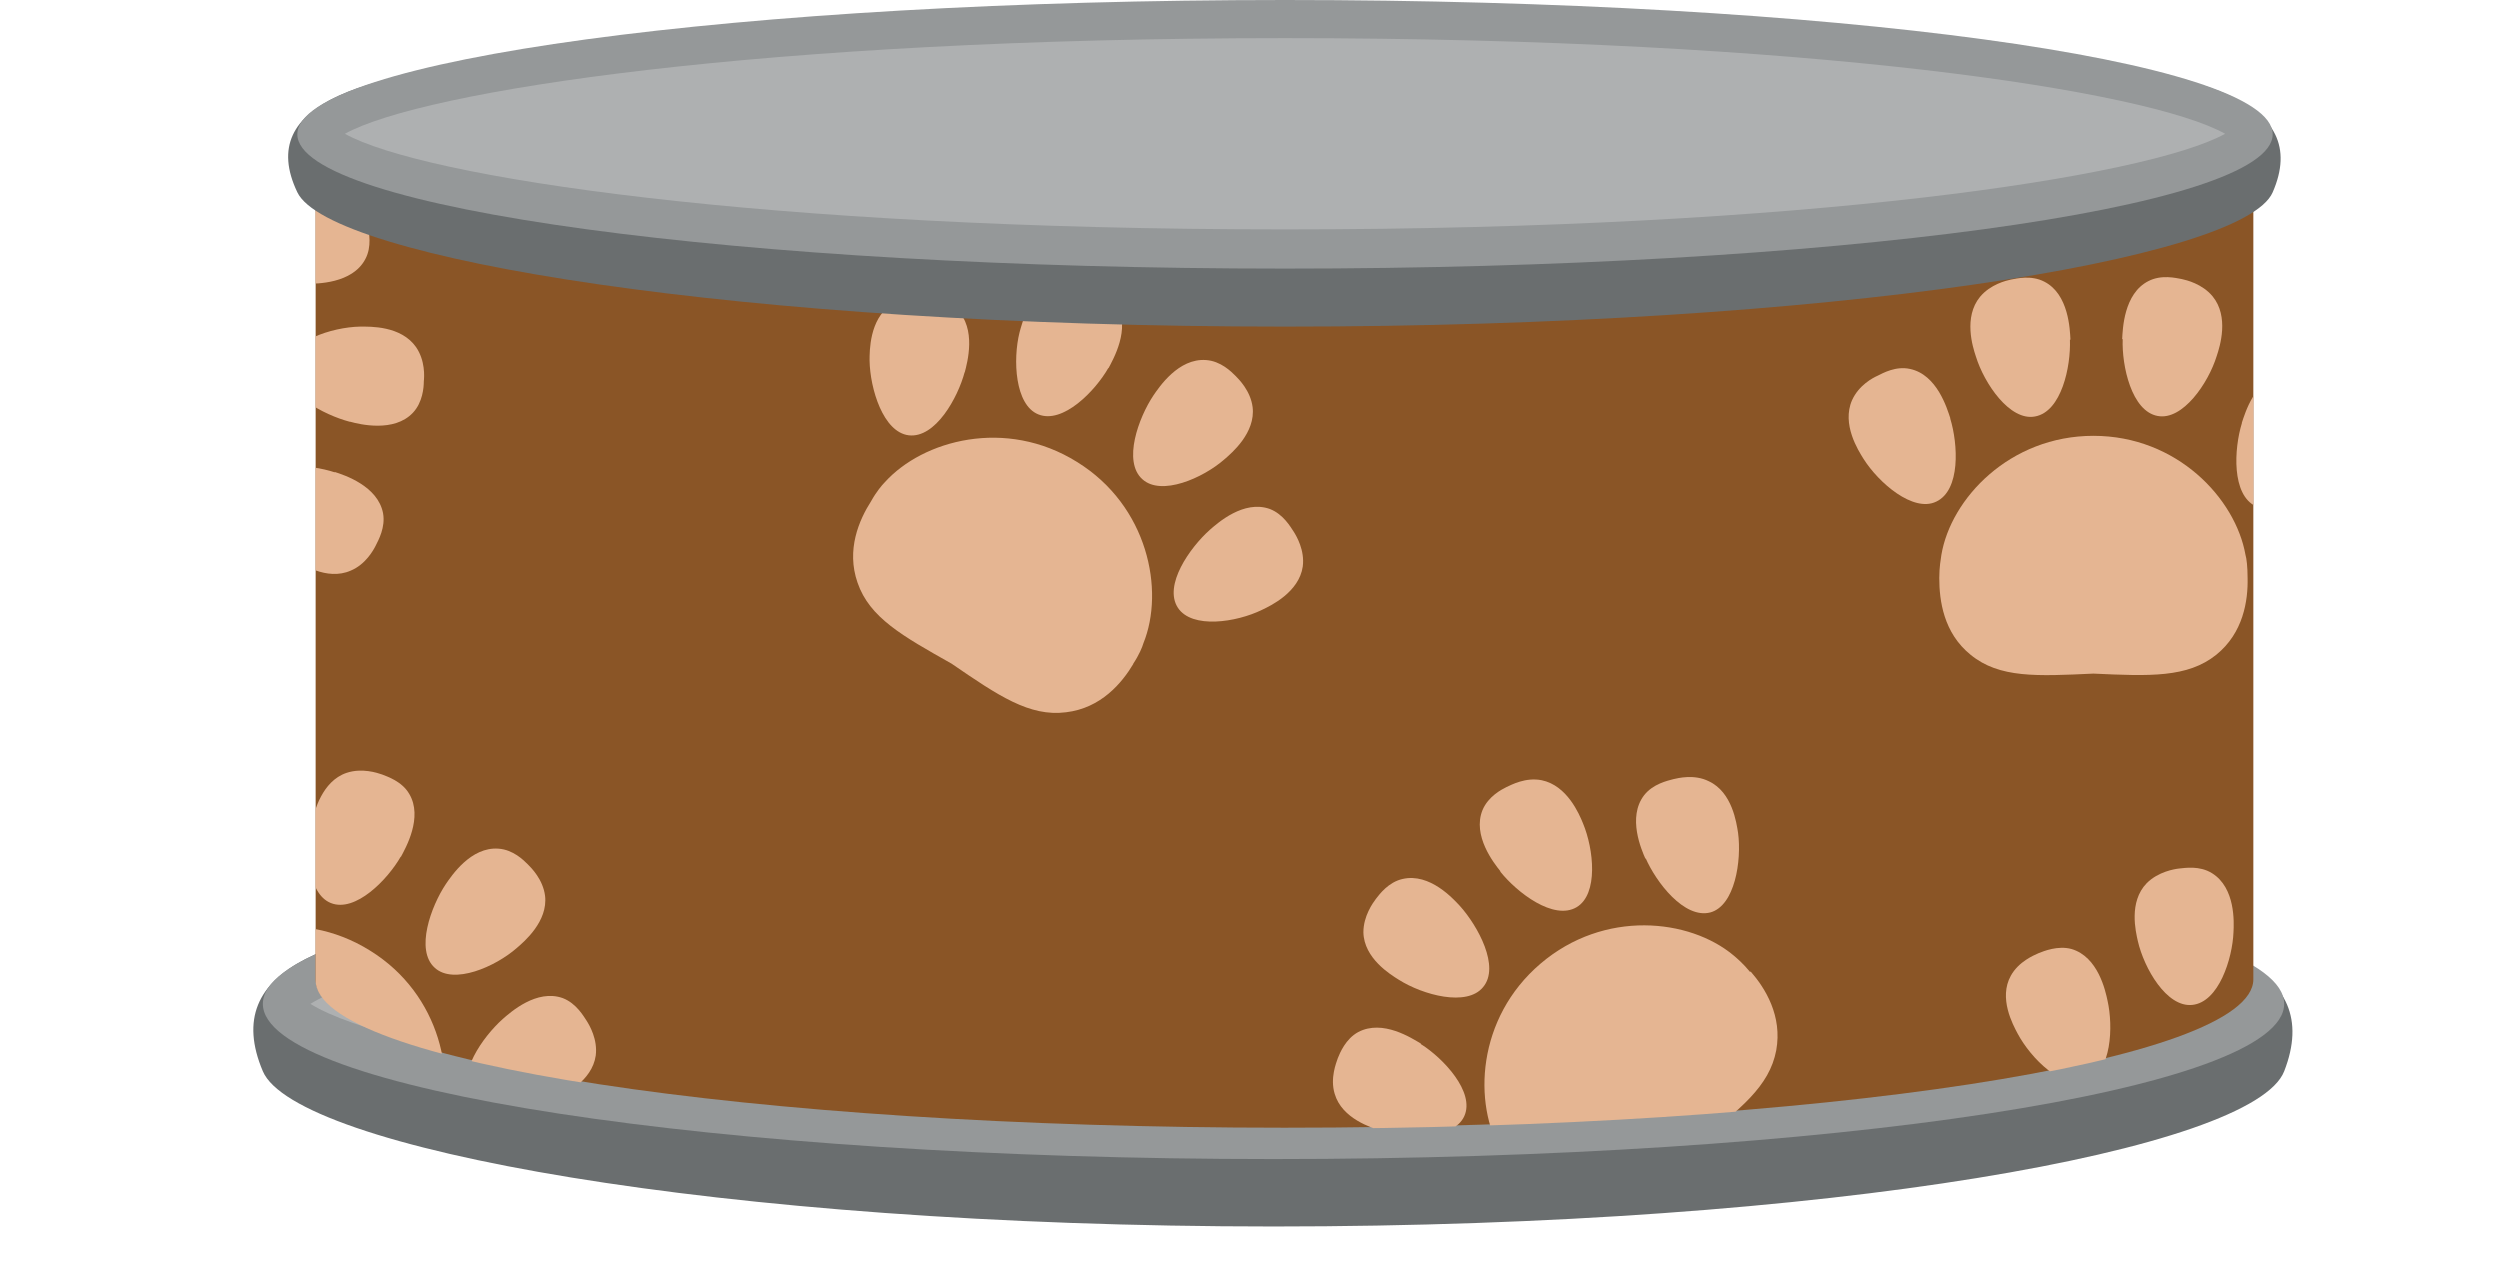 <?xml version="1.0" encoding="UTF-8"?>
<svg xmlns="http://www.w3.org/2000/svg" xmlns:xlink="http://www.w3.org/1999/xlink" id="Layer_1" data-name="Layer 1" viewBox="0 0 47.84 24.27">
  <defs>
    <style>
      .cls-1 {
        fill: none;
      }

      .cls-2 {
        clip-path: url(#clippath);
      }

      .cls-3 {
        fill: #f7a190;
      }

      .cls-4 {
        fill: #6a6e6f;
      }

      .cls-5 {
        fill: #e5b592;
      }

      .cls-6 {
        fill: #65696a;
      }

      .cls-7 {
        fill: #8c8f90;
      }

      .cls-8 {
        fill: #aeb0b1;
      }

      .cls-9 {
        fill: #959899;
      }

      .cls-10 {
        fill: #8a5526;
      }
    </style>
    <clipPath id="clippath">
      <path class="cls-1" d="m6.04,3.13v15.63c0,1.57,8.3,2.84,18.54,2.84s18.54-1.27,18.54-2.84V3.13H6.04Z"></path>
    </clipPath>
  </defs>
  <g>
    <path class="cls-4" d="m43.71,20.5c-.58,1.49-8.66,2.97-19.34,2.97s-18.72-1.51-19.34-2.97c-1.69-3.98,8.66-2.97,19.34-2.97s20.9-1.03,19.34,2.97Z"></path>
    <path class="cls-9" d="m43.71,19.21c0,1.64-8.66,2.97-19.34,2.97s-19.34-1.33-19.34-2.97,8.66-2.97,19.34-2.97,19.34,1.33,19.34,2.97Z"></path>
    <path class="cls-8" d="m24.36,21.32c-10.24,0-16.9-1.16-18.42-2.11,1.52-.95,8.17-2.11,18.42-2.11s16.9,1.16,18.42,2.11c-1.52.95-8.17,2.11-18.42,2.11Z"></path>
  </g>
  <path class="cls-10" d="m6.04,3.11v15.63c0,1.57,8.3,2.84,18.54,2.84s18.54-1.27,18.54-2.84V3.11H6.04Z"></path>
  <g class="cls-2">
    <g>
      <path class="cls-5" d="m43.01,11.06c0-.21-.02-.38-.04-.44-.19-1.08-1.31-2.28-2.91-2.28,0,0,0,0,0,0,0,0,0,0,0,0-1.6,0-2.73,1.2-2.91,2.28-.01.07-.04.23-.04.44,0,.43.08,1.05.6,1.47.55.45,1.27.41,2.35.36,1.08.05,1.8.08,2.35-.36.52-.42.61-1.04.6-1.47Z"></path>
      <path class="cls-5" d="m39.61,6.5c.02.51-.16,1.38-.67,1.47-.48.09-.97-.63-1.13-1.15-.06-.18-.24-.75.08-1.14.2-.24.5-.31.59-.33.11-.02.39-.09.64.04.47.24.49.92.5,1.11Z"></path>
      <path class="cls-5" d="m40.62,6.49c-.02.51.17,1.38.67,1.47.48.09.97-.63,1.13-1.15.06-.18.24-.75-.08-1.14-.2-.24-.5-.31-.59-.33-.11-.02-.39-.09-.64.04-.47.24-.49.92-.5,1.11Z"></path>
      <path class="cls-5" d="m42.9,8.1c-.15.49-.2,1.37.27,1.59.44.21,1.1-.36,1.39-.82.1-.16.42-.66.22-1.12-.13-.29-.4-.43-.49-.47-.1-.05-.35-.19-.62-.13-.52.11-.71.76-.77.94Z"></path>
      <path class="cls-5" d="m37.32,8.01c.15.49.2,1.37-.27,1.59-.44.21-1.1-.36-1.39-.82-.1-.16-.42-.66-.22-1.12.13-.29.4-.43.49-.47.1-.05.35-.19.62-.13.52.11.71.76.77.94Z"></path>
    </g>
    <g>
      <path class="cls-5" d="m33.49,18.6c-.13-.16-.26-.27-.32-.32-.84-.7-2.47-.88-3.69.16,0,0,0,0,0,0,0,0,0,0,0,0-1.22,1.04-1.3,2.68-.74,3.62.04.06.12.2.26.36.27.33.74.74,1.41.73.71-.02,1.23-.51,2.03-1.25.86-.67,1.42-1.11,1.55-1.8.12-.66-.21-1.19-.49-1.51Z"></path>
      <path class="cls-5" d="m27.94,17.34c.34.38.77,1.16.44,1.55-.31.38-1.15.15-1.61-.14-.16-.1-.67-.41-.68-.91,0-.31.18-.56.24-.64.07-.09.24-.32.51-.38.52-.12.97.38,1.1.52Z"></path>
      <path class="cls-5" d="m28.71,16.68c.32.4,1.02.94,1.46.68.42-.25.33-1.11.12-1.61-.07-.17-.3-.72-.79-.82-.31-.06-.58.09-.67.13-.1.05-.35.18-.46.44-.2.49.22,1.02.34,1.17Z"></path>
      <path class="cls-5" d="m31.49,16.42c.2.46.74,1.17,1.24,1.04.47-.13.6-.99.53-1.52-.03-.19-.11-.78-.56-.99-.28-.14-.59-.06-.68-.04-.11.03-.39.09-.56.31-.32.42-.05,1.04.03,1.22Z"></path>
      <path class="cls-5" d="m27.19,19.98c.43.27,1.04.92.83,1.38-.2.44-1.07.44-1.59.28-.18-.06-.75-.23-.89-.71-.09-.3.03-.59.06-.68.04-.1.15-.37.39-.5.47-.25,1.03.12,1.2.22Z"></path>
    </g>
    <g>
      <path class="cls-3" d="m45.76,22.59c.02-.21,0-.37,0-.44-.1-1.07-1.12-2.34-2.72-2.47,0,0,0,0,0,0,0,0,0,0,0,0-1.6-.13-2.81.96-3.09,2-.02.07-.06.22-.07.43-.04.42,0,1.03.48,1.49.51.48,1.23.51,2.31.54,1.08.14,1.79.22,2.37-.17.55-.37.69-.97.72-1.39Z"></path>
      <path class="cls-5" d="m42.74,17.84c-.02.5-.28,1.34-.79,1.39-.49.05-.92-.7-1.04-1.22-.04-.18-.18-.75.17-1.11.22-.22.53-.27.62-.28.11-.01.39-.06.63.09.45.28.42.94.41,1.13Z"></path>
      <path class="cls-3" d="m43.75,17.92c-.06.5.05,1.37.55,1.49.47.12,1.02-.54,1.22-1.04.07-.17.3-.71.02-1.12-.18-.26-.48-.35-.57-.37-.11-.03-.38-.12-.64-.01-.49.2-.56.86-.59,1.05Z"></path>
      <path class="cls-3" d="m45.89,19.68c-.19.47-.31,1.33.14,1.58.42.24,1.13-.27,1.45-.69.11-.15.47-.62.31-1.08-.1-.29-.37-.45-.45-.5-.09-.06-.34-.21-.61-.17-.52.07-.77.69-.84.87Z"></path>
      <path class="cls-5" d="m40.33,19.15c.11.49.08,1.36-.4,1.54-.46.17-1.07-.44-1.32-.91-.09-.17-.37-.68-.13-1.11.15-.27.44-.39.53-.43.1-.04.37-.15.63-.08.51.15.65.8.69.99Z"></path>
    </g>
    <g>
      <path class="cls-5" d="m21.68,12.71c.12-.18.18-.33.2-.4.41-1.01.09-2.63-1.27-3.47,0,0,0,0,0,0,0,0,0,0,0,0-1.36-.85-2.95-.42-3.68.39-.05.05-.16.18-.26.36-.23.36-.48.93-.26,1.56.23.67.86,1.02,1.8,1.55.89.61,1.49,1.02,2.19.93.67-.08,1.07-.56,1.29-.93Z"></path>
      <path class="cls-5" d="m21.21,7.04c-.25.44-.87,1.08-1.34.89-.45-.18-.49-1.05-.36-1.57.05-.18.19-.76.66-.92.3-.1.59,0,.68.03.1.04.38.13.52.37.27.45-.07,1.04-.16,1.21Z"></path>
      <path class="cls-5" d="m22.07,7.57c-.28.42-.59,1.26-.21,1.6.36.33,1.16-.02,1.57-.38.14-.12.6-.51.54-1-.04-.31-.26-.53-.33-.6-.08-.08-.28-.28-.56-.3-.53-.04-.9.52-1.01.68Z"></path>
      <path class="cls-5" d="m23.15,10.14c-.38.34-.89,1.06-.61,1.49.27.41,1.12.28,1.61.04.17-.08.71-.34.78-.83.04-.31-.12-.58-.17-.66-.06-.09-.2-.34-.46-.44-.5-.18-1,.27-1.15.4Z"></path>
      <path class="cls-5" d="m18.46,7.12c-.13.49-.56,1.27-1.07,1.21-.49-.06-.74-.89-.75-1.43,0-.19,0-.78.4-1.06.26-.18.57-.15.67-.14.11,0,.4.03.6.22.38.37.2,1.02.15,1.21Z"></path>
    </g>
    <g>
      <path class="cls-5" d="m8.15,22.06c.12-.18.18-.33.2-.4.41-1.01.09-2.63-1.27-3.47,0,0,0,0,0,0s0,0,0,0c-1.36-.85-2.95-.42-3.68.39-.05.05-.16.18-.26.36-.23.36-.48.93-.26,1.56.23.67.86,1.02,1.8,1.55.89.61,1.49,1.02,2.19.93.67-.08,1.07-.56,1.29-.93Z"></path>
      <path class="cls-5" d="m7.67,16.39c-.25.44-.87,1.08-1.34.89-.45-.18-.49-1.05-.36-1.57.05-.18.19-.76.66-.92.3-.1.59,0,.68.03.1.04.38.13.52.37.27.45-.07,1.04-.16,1.21Z"></path>
      <path class="cls-5" d="m8.53,16.92c-.28.42-.59,1.26-.21,1.6.36.33,1.16-.02,1.57-.38.14-.12.6-.51.54-1-.04-.31-.26-.53-.33-.6-.08-.08-.28-.28-.56-.3-.53-.04-.9.52-1.01.68Z"></path>
      <path class="cls-5" d="m9.62,19.5c-.38.34-.89,1.06-.61,1.49.27.41,1.12.28,1.61.04.17-.08.71-.34.78-.83.04-.31-.12-.58-.17-.66-.06-.09-.2-.34-.46-.44-.5-.18-1,.27-1.15.4Z"></path>
      <path class="cls-3" d="m4.92,16.47c-.13.49-.56,1.27-1.07,1.21-.49-.06-.74-.89-.75-1.43,0-.19,0-.78.4-1.06.26-.18.57-.15.67-.14.11,0,.4.03.6.22.38.37.2,1.02.15,1.21Z"></path>
    </g>
    <g>
      <path class="cls-3" d="m1.36,10.06c.2.06.37.08.44.09,1.09.12,2.55-.63,3-2.16,0,0,0,0,0,0,0,0,0,0,0,0,.45-1.54-.39-2.95-1.37-3.43-.06-.03-.21-.1-.42-.16-.41-.13-1.03-.21-1.58.17-.58.41-.75,1.1-1,2.16-.35,1.03-.58,1.71-.31,2.36.26.62.83.88,1.24.99Z"></path>
      <path class="cls-5" d="m6.69,8.07c-.49-.13-1.28-.54-1.22-1.05.05-.49.88-.76,1.42-.77.19,0,.78-.02,1.07.39.18.26.16.57.15.66,0,.11-.02.4-.21.6-.36.38-1.02.22-1.2.17Z"></path>
      <path class="cls-5" d="m6.41,9.04c-.48-.16-1.37-.23-1.6.23-.22.44.34,1.11.79,1.41.16.11.65.44,1.11.24.29-.12.44-.4.48-.48.05-.1.19-.35.14-.62-.1-.52-.74-.73-.93-.79Z"></path>
      <path class="cls-3" d="m4.23,10.78c-.43-.28-1.27-.57-1.6-.18-.32.37.04,1.16.4,1.56.13.14.52.59,1.01.52.31-.04.53-.27.59-.34.08-.08.28-.29.3-.56.04-.53-.53-.89-.69-1Z"></path>
      <path class="cls-5" d="m5.87,5.44c-.51,0-1.37-.19-1.45-.7-.08-.48.65-.96,1.17-1.11.18-.05.75-.22,1.13.1.24.2.3.51.32.6.02.11.08.39-.05.63-.25.47-.93.47-1.12.47Z"></path>
    </g>
  </g>
  <ellipse class="cls-7" cx="24.58" cy="3.11" rx="18.54" ry="2.84"></ellipse>
  <path class="cls-6" d="m40.77,3.11c0,1.16-7.25,2.1-16.19,2.1s-16.19-.94-16.19-2.1S15.63,1.01,24.58,1.01s16.19.94,16.19,2.1Z"></path>
  <g>
    <path class="cls-4" d="m43.49,3.68c-.56,1.29-8.46,2.57-18.9,2.57S6.3,4.95,5.69,3.68C4.05.25,14.15,1.11,24.59,1.11s20.41-.89,18.9,2.57Z"></path>
    <path class="cls-9" d="m43.49,2.57c0,1.42-8.46,2.57-18.9,2.57S5.69,3.99,5.69,2.57,14.15,0,24.59,0s18.9,1.15,18.9,2.57Z"></path>
    <path class="cls-8" d="m24.59,4.39c-10.01,0-16.51-1-17.99-1.83,1.48-.82,7.98-1.83,17.99-1.83s16.51,1,17.99,1.83c-1.48.82-7.98,1.83-17.99,1.83Z"></path>
  </g>
</svg>
